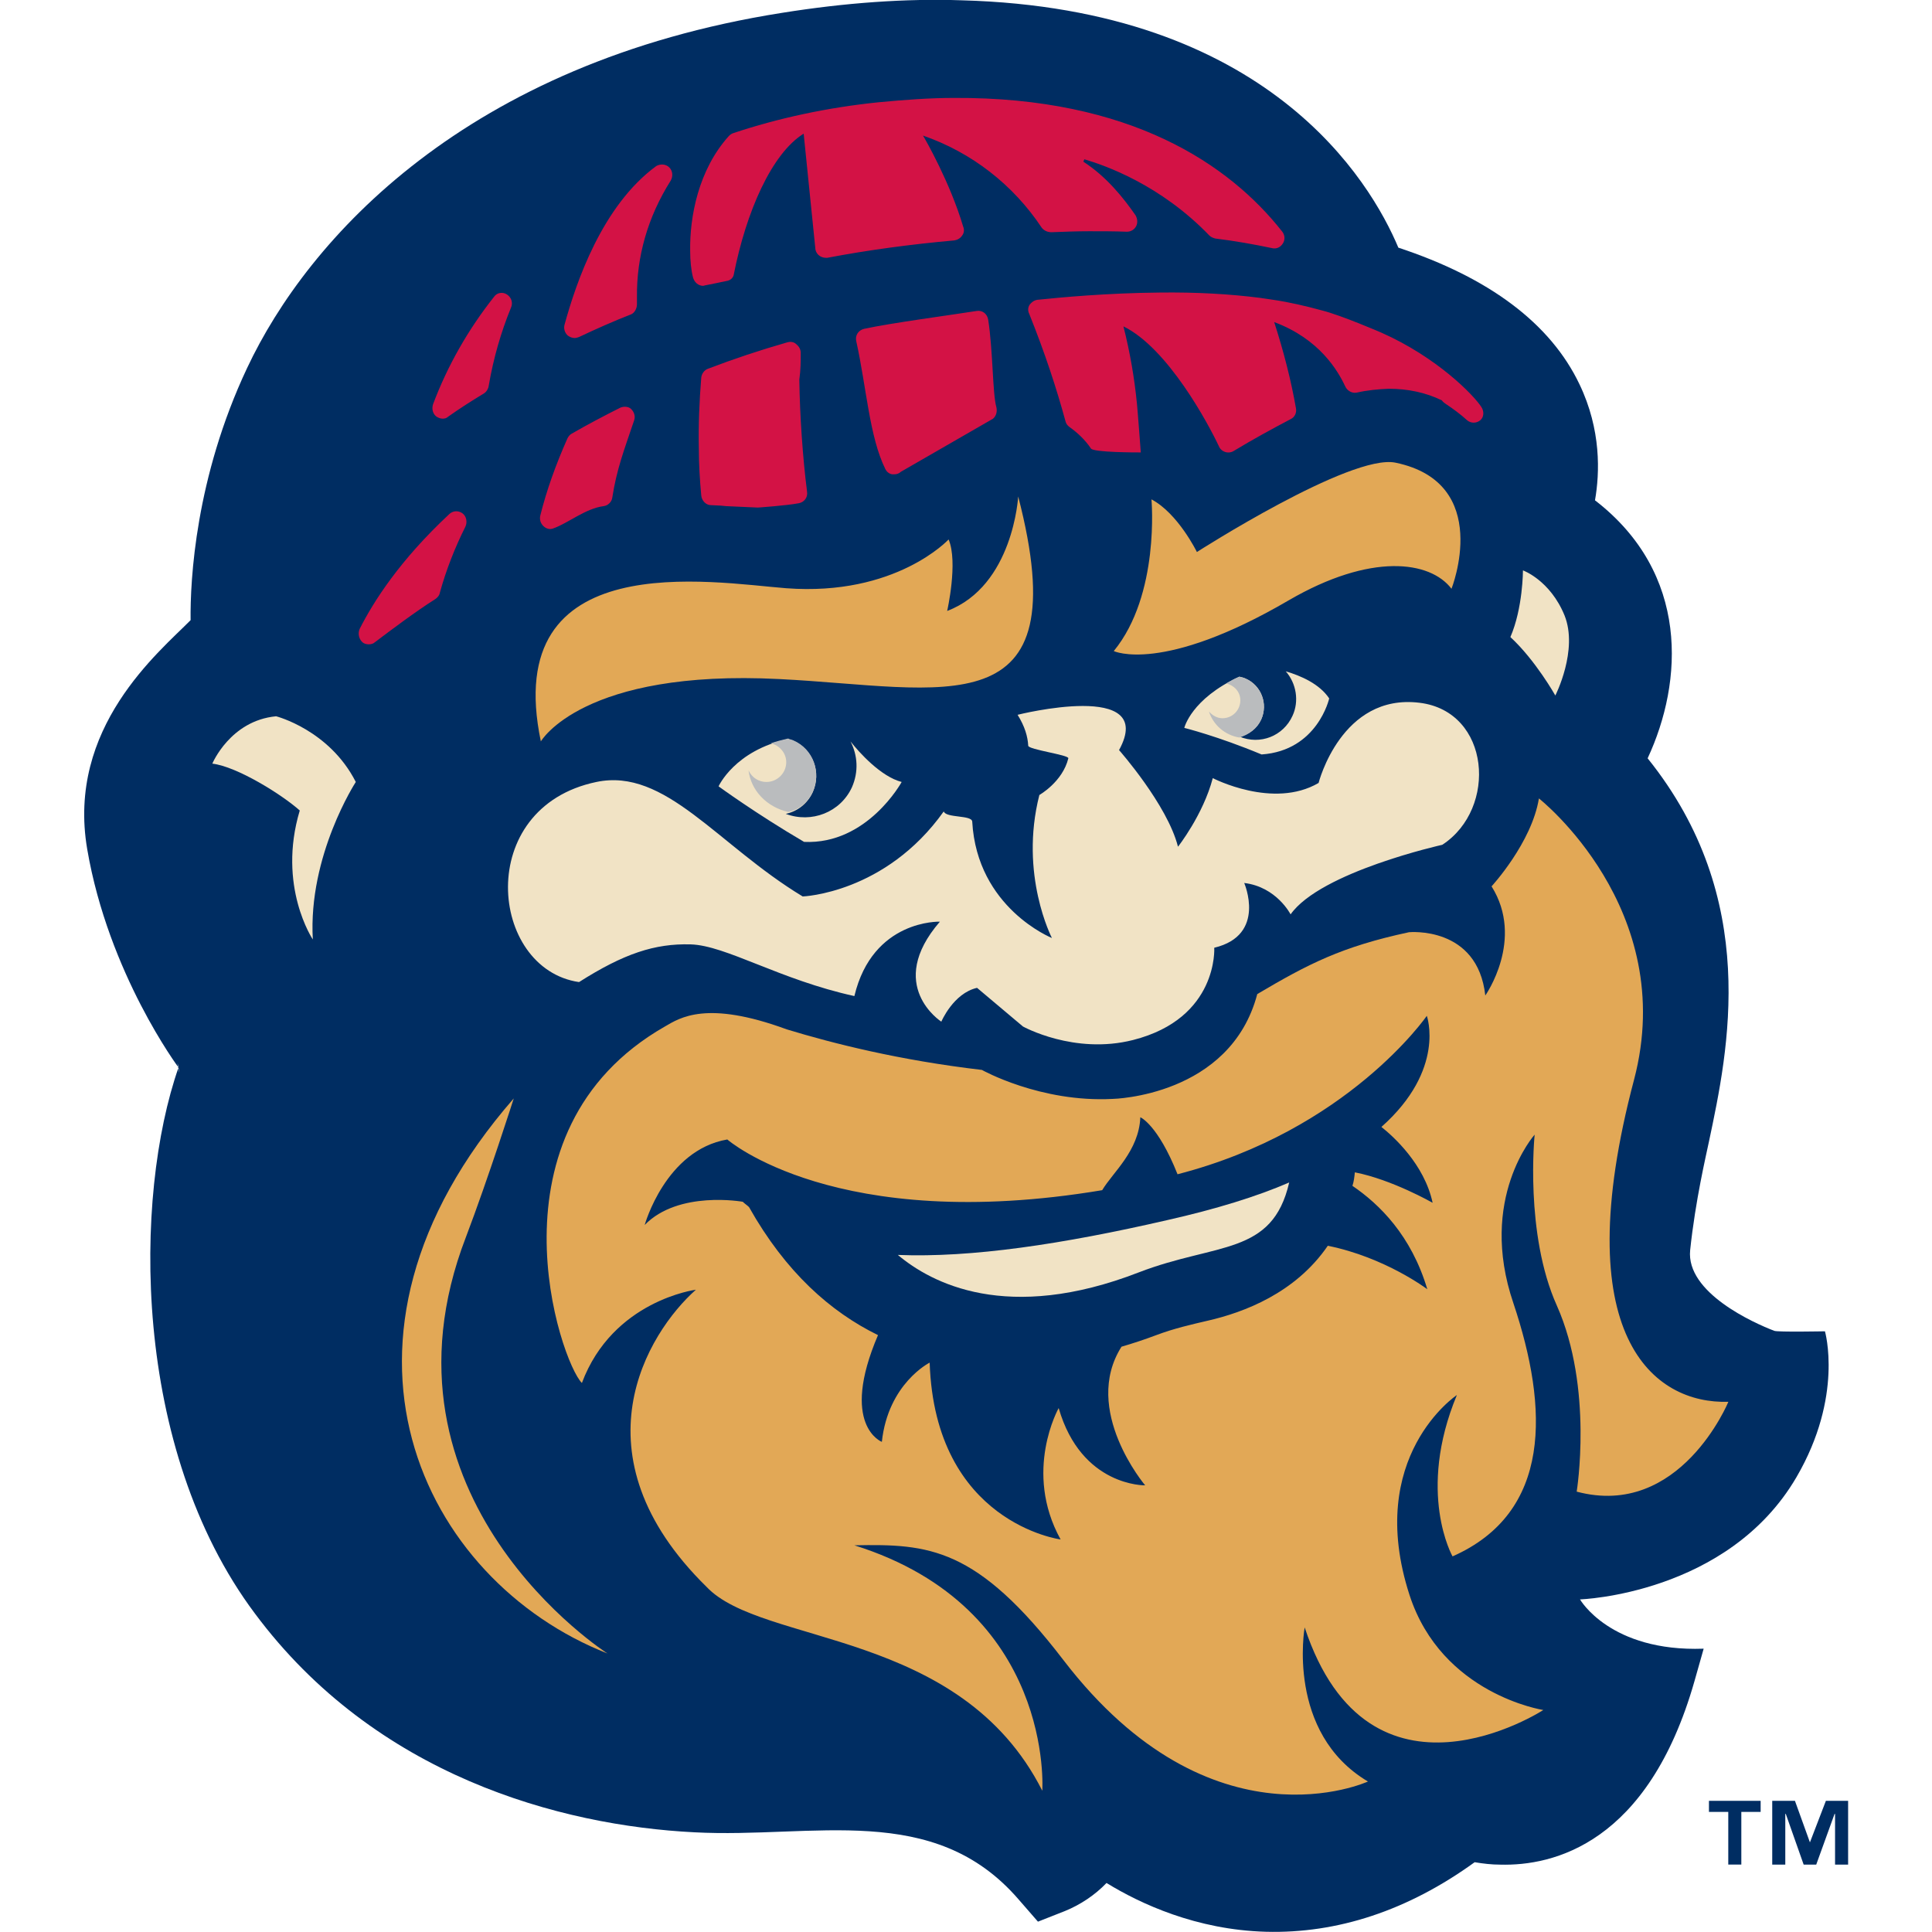 <?xml version="1.0" encoding="utf-8"?>
<!-- Generator: Adobe Illustrator 27.0.0, SVG Export Plug-In . SVG Version: 6.00 Build 0)  -->
<svg version="1.1" id="Layer_1" xmlns="http://www.w3.org/2000/svg" xmlns:xlink="http://www.w3.org/1999/xlink" x="0px" y="0px"
	 viewBox="0 0 512 512" style="enable-background:new 0 0 512 512;" xml:space="preserve">
<style type="text/css">
	.st0{fill:#002D62;}
	.st1{fill:#F1E3C5;}
	.st2{fill:#E2A856;}
	.st3{fill:#BABCBE;}
	.st4{fill:#D31245;}
</style>
<g id="XMLID_1_">
	<path id="XMLID_6_" class="st0" d="M479.65,488.25L479.65,488.25l-3.97-11.01h-6.02v16.9h3.46V480.7h0.13l4.74,13.44h3.33
		l4.86-13.44h0.13v13.44h3.46v-16.9h-5.89L479.65,488.25z M452.89,480.18h5.12v13.95h3.46v-13.95h5.12v-2.94h-13.7V480.18z
		 M335.49,511.94c-18.44-0.51-33.29-7.43-42.25-12.93c-3.07,3.2-6.91,5.76-11.01,7.43l-3.58,1.41l-3.58,1.41l-2.56-2.94l-2.56-2.94
		c-22.53-26.12-54.28-16.13-85.91-17.8c-35.59-1.79-84.5-14.98-116.5-58C34.76,383.78,35.4,316.95,47.31,282.9
		c-0.77-3.84,0.51,4.22,0,0c0,0-18.56-24.84-24.2-57.87c-5.51-32.26,19.08-52.24,27.4-60.68c-0.13-10.63,1.28-37.77,14.98-66.83
		C81.62,63.2,123.61,16.6,207.21,3.41c16.77-2.69,32.9-3.84,47.63-3.33c81.17,2.18,108.31,47.88,115.74,65.55
		c24.07,7.94,40.33,20.1,48.01,36.23c5.76,12.03,5.38,23.43,4.1,30.73c25.09,19.33,23.43,48.01,13.95,68.37
		c29.96,37.26,21.38,77.33,16.26,101.53c-0.77,3.71-3.58,15.49-4.99,28.81c-1.15,11.27,16.9,19.33,22.28,21.38
		c0.9,0.38,13.44,0.13,13.44,0.13s4.99,17.16-7.55,38.66c-18.18,31.11-57.36,32.39-57.36,32.39s7.94,13.95,32.77,13.06l-2.43,8.58
		c-12.29,43.15-37.51,49.03-51.47,48.65c-2.3,0-4.48-0.26-6.79-0.64C373.13,506.3,354.44,512.45,335.49,511.94"/>
	<path id="XMLID_9_" class="st1" d="M225.39,196.48c1.92,3.71,2.18,8.07,0.38,12.16c-3.07,6.66-10.75,9.6-17.54,7.04
		c3.07-0.64,5.76-2.69,7.17-5.76c2.3-5.12,0.13-11.27-5.12-13.57c-0.51-0.26-1.02-0.26-1.41-0.51
		c-14.21,3.07-18.44,12.55-18.44,12.55s9.99,7.3,22.66,14.72c16.77,0.77,25.86-15.88,25.86-15.88
		C233.46,205.82,227.69,199.42,225.39,196.48 M340.74,177.91c2.82,3.2,3.58,7.94,1.79,11.78c-2.43,5.38-8.58,7.81-14.08,5.51
		c2.43-0.51,4.61-2.05,5.76-4.48c1.92-4.22,0-9.09-4.1-10.88c-0.51-0.26-1.15-0.38-1.66-0.51c-12.8,5.89-14.6,13.57-14.6,13.57
		s8.83,2.18,20.48,7.04c14.85-1.02,17.92-14.85,17.92-14.85C349.7,181.24,344.71,179.07,340.74,177.91"/>
	<path id="XMLID_12_" class="st2" d="M143.33,196.48c0,0,11.01-19.2,63.25-16.52c43.66,2.18,79.38,13.7,63.25-48.39
		c0,0-1.28,23.68-18.82,30.34c0,0,2.94-12.93,0.38-18.95c0,0-13.95,15.11-43.02,12.93C188.65,154.36,132.44,144.37,143.33,196.48
		 M305.15,132.34c0,0,2.3,25.22-9.99,40.2c0,0,12.8,6.15,46.35-13.44c21.76-12.67,37.51-10.5,43.15-3.07
		c0,0,11.14-28.04-14.85-33.42c-11.91-2.43-52.62,23.68-52.62,23.68S312.19,136.05,305.15,132.34"/>
	<path id="XMLID_15_" class="st1" d="M158.05,207.23c18.31-3.84,32.01,16.64,54.67,30.34c0,0,21.89-0.77,37.38-22.53
		c0.64,1.79,7.43,0.9,7.55,2.69c1.28,22.92,21.12,30.85,21.12,30.85s-8.71-16.77-3.33-37.9c0,0,6.15-3.46,7.68-9.73
		c0.13-0.9-10.63-2.3-10.63-3.33c-0.13-2.43-0.9-5.12-2.82-8.19c0,0,37.13-9.35,26.89,9.35c0,0,12.8,14.47,15.62,25.61
		c0,0,6.66-8.45,9.22-18.18c0,0,16,8.32,28.04,1.28c0,0,6.02-23.81,26.76-21.25c18.82,2.3,20.74,28.04,6.02,37.64
		c0,0-32.26,7.17-40.2,18.44c0,0-3.71-7.3-12.29-8.32c0,0,6.02,13.83-7.94,17.16c0,0,1.15,18.69-21.51,24.45
		c-15.62,3.97-29.19-3.58-29.19-3.58l-12.16-10.24c-6.27,1.41-9.47,8.96-9.47,8.96s-14.98-9.6-0.38-26.5c0,0-17.8-0.64-22.66,19.72
		c-19.84-4.35-34.06-13.44-43.4-13.7c-9.47-0.26-17.67,2.43-29.57,9.99C129.63,256.78,125.53,214.02,158.05,207.23 M403.6,151.16
		c0,0,7.17,2.56,11.01,11.91c3.71,9.22-2.43,21.25-2.43,21.25s-5.25-9.35-11.91-15.49C403.6,161.14,403.6,151.16,403.6,151.16"/>
	<path id="XMLID_18_" class="st3" d="M215.4,209.79c2.3-5.12,0.13-11.27-5.12-13.57c-0.51-0.26-1.02-0.26-1.41-0.51
		c-1.66,0.38-3.2,0.77-4.61,1.28c2.3,0.51,4.1,2.56,4.1,4.99c0,2.94-2.43,5.25-5.25,5.25c-2.05,0-3.84-1.15-4.74-3.07
		c0.64,5.38,4.87,9.73,10.5,11.01C211.69,214.66,214.12,212.61,215.4,209.79 M334.21,190.72c1.92-4.22,0-9.09-4.1-10.88
		c-0.51-0.26-1.15-0.38-1.66-0.51c-1.28,0.51-2.43,1.15-3.46,1.79c2.05,0.51,3.71,2.18,3.71,4.48c0,2.56-2.05,4.74-4.74,4.74
		c-1.41,0-2.69-0.77-3.58-1.79c1.15,3.58,4.22,6.27,8.07,6.91C331.01,194.68,333.19,193.02,334.21,190.72"/>
	<path id="XMLID_19_" class="st1" d="M237.94,332.57c8.83,7.43,28.93,18.18,63.89,4.61c20.61-7.94,35.34-4.35,39.82-23.81
		c-8.58,3.71-19.33,7.04-32.39,9.99C281.47,329.75,257.4,333.34,237.94,332.57"/>
	<path id="XMLID_20_" class="st2" d="M123.48,327.83c5.89-15.49,12.67-36.74,12.67-36.74c-55.82,64.01-24.33,127.77,24.84,147.1
		C160.99,438.19,96.72,397.22,123.48,327.83"/>
	<path id="XMLID_21_" class="st1" d="M73.17,189.82c-12.16,1.15-16.9,12.55-16.9,12.55c6.53,0.77,18.44,8.19,23.17,12.42
		c-6.02,20.1,3.46,34.18,3.46,34.18c-1.28-22.28,11.39-41.74,11.39-41.74C87.25,193.4,73.17,189.82,73.17,189.82"/>
	<path id="XMLID_24_" class="st2" d="M433.05,286.1c11.91-45.32-25.22-74.51-25.22-74.51c-1.92,11.78-12.55,23.3-12.55,23.3
		c8.83,14.08-1.66,28.93-1.66,28.93c-2.05-18.56-20.23-16.77-20.23-16.77c-17.92,3.84-26.76,8.45-40.2,16.39
		c-7.17,27.14-38.28,27.78-38.28,27.78c-19.2,1.02-34.7-7.68-34.7-7.68c-21.89-2.56-39.56-7.04-51.72-10.75
		c-21.25-7.81-28.29-3.07-32.26-0.77c-48.65,27.78-27.65,88.98-22.02,94.48c8.19-21.89,30.21-24.71,30.21-24.71
		c-12.8,11.39-32.9,43.66,2.82,78.74c14.72,15.62,67.21,11.01,88.98,54.03c0,0,3.33-48.39-49.8-65.04
		c19.72-0.38,32.39,0.38,55.44,30.47c39.3,51.21,80.66,32.13,80.66,32.13c-21.76-12.93-16.77-40.84-16.77-40.84
		c17.16,51.85,63.25,21.89,63.25,21.89s-26.89-4.1-35.46-30.47c-11.91-36.74,12.55-53,12.55-53c-10.75,25.86-1.15,42.76-1.15,42.76
		c26.37-11.65,25.48-39.18,16.13-67.09c-9.47-27.78,5.63-44.68,5.63-44.68s-2.69,26.25,5.89,45.32c9.73,21.89,5.25,49.29,5.25,49.29
		c27.4,7.3,40.2-23.81,40.2-23.81C438.3,372.13,415,354.21,433.05,286.1 M378.25,341.66c0,0-11.14-8.45-26.37-11.52
		c-8.58,12.55-22.28,17.67-31.75,19.84c-4.35,1.02-8.96,2.05-13.7,3.84c-3.07,1.15-6.15,2.18-9.22,3.07
		c-10.63,16.77,6.27,36.74,6.27,36.74s-16.9,0.38-22.92-20.48c0,0-9.47,16.77,0.51,34.82c0,0-33.29-4.35-34.7-46.86
		c0,0-11.01,5.51-12.67,21c0,0-11.27-4.35-1.02-28.29c-12.55-6.15-24.45-16.64-34.18-33.93c-0.51-0.51-1.15-0.9-1.66-1.41
		c0,0-17.03-3.07-25.99,6.15c0,0,5.51-19.84,21.89-22.66c0,0,28.81,25.22,99.35,13.44c2.82-4.74,9.73-10.37,10.11-19.33
		c0,0,4.61,1.92,9.86,15.11c45.19-11.65,66.06-41.99,66.06-41.99s5.12,14.21-12.03,29.45c3.07,2.43,11.39,9.86,13.57,20.1
		c0,0-10.75-6.15-20.61-8.07c-0.13,1.28-0.26,2.43-0.64,3.58C365.58,319.13,374.03,327.45,378.25,341.66"/>
	<path id="XMLID_33_" class="st4" d="M212.2,93.54c0-0.9-0.38-1.66-1.15-2.3c-0.64-0.64-1.54-0.77-2.43-0.51
		c-7.17,2.05-14.08,4.35-21.12,7.04c-0.9,0.38-1.54,1.28-1.66,2.3c-0.51,6.27-0.77,12.55-0.64,18.82c0,4.1,0.26,8.32,0.64,12.42
		c0.13,1.41,1.28,2.56,2.56,2.56l2.69,0.13l1.28,0.13c3.33,0.13,8.45,0.38,8.45,0.38s7.55-0.51,10.88-1.15
		c1.41-0.26,2.43-1.54,2.18-3.07c-1.15-8.96-1.92-20.23-2.05-29.7C212.2,98.02,212.2,95.72,212.2,93.54 M261.88,84.71
		c-0.26-1.54-1.54-2.56-3.07-2.3c-7.3,1.15-22.79,3.2-29.83,4.74c-1.54,0.38-2.43,1.79-2.05,3.33c2.69,12.16,3.46,25.22,7.68,33.8
		c0.38,0.77,1.02,1.28,1.79,1.41h0.64c0.51,0,1.15-0.13,1.66-0.64l24.45-14.08c0.9-0.77,1.15-1.92,0.9-3.07
		C263.03,104.43,263.16,92.9,261.88,84.71 M119.13,136.18c-13.19,12.29-20.1,23.17-23.81,30.47c-0.51,1.15-0.26,2.56,0.64,3.46
		c0.51,0.51,1.15,0.64,1.79,0.64c0.51,0,1.15-0.13,1.54-0.51c4.74-3.58,10.88-8.19,16.13-11.52c0.51-0.38,1.02-0.9,1.15-1.66
		c1.66-6.02,3.97-11.91,6.79-17.54c0.51-1.15,0.26-2.69-0.77-3.46C121.56,135.28,120.15,135.28,119.13,136.18 M392.59,107.88
		c-2.05-3.2-11.78-13.19-26.5-19.72c0,0-10.63-4.61-15.75-5.89c-4.22-1.15-8.58-2.18-12.93-2.82l-3.46-0.51
		c-7.94-1.02-16.9-1.54-26.76-1.41c-13.83,0.13-26.12,1.28-32.26,1.92c-0.9,0.13-1.54,0.64-2.05,1.28
		c-0.51,0.77-0.51,1.66-0.13,2.43c4.22,10.5,7.3,19.97,9.6,28.42c0.13,0.64,0.51,1.15,1.02,1.54c2.18,1.54,4.22,3.46,5.76,5.76
		c0.77,1.02,11.91,1.02,13.19,1.02c0,0-0.9-12.03-1.02-12.93c-0.64-6.53-1.79-13.44-3.58-20.48c11.78,5.76,22.53,25.86,25.35,31.88
		c0.38,0.9,1.41,1.54,2.43,1.54c0.51,0,1.02-0.13,1.41-0.38c4.86-2.94,9.99-5.76,15.11-8.45c1.15-0.51,1.66-1.79,1.41-2.94
		c-1.28-7.3-3.2-14.85-5.76-22.79c12.03,4.48,16.9,12.93,18.82,17.03c0.51,1.15,1.79,1.92,3.07,1.66c2.82-0.64,5.63-0.9,8.45-1.02
		c5.12,0,9.86,1.02,14.08,3.07c0.38,0.51,0.77,0.77,1.15,1.02c1.92,1.28,3.84,2.69,5.51,4.22c1.02,0.9,2.56,0.9,3.58,0
		C393.23,110.57,393.36,109.03,392.59,107.88 M168.8,80.61c0-0.64,0-1.15,0-1.79c-0.13-10.75,2.82-21.25,8.96-30.98
		c0.64-1.15,0.51-2.56-0.38-3.46c-0.9-0.9-2.3-1.02-3.46-0.38c-14.34,10.5-21.25,30.85-24.33,42.12c-0.26,1.02,0.13,2.18,0.9,2.82
		c0.51,0.38,1.15,0.64,1.79,0.64c0.38,0,0.77-0.13,1.15-0.26c4.61-2.18,9.22-4.22,13.83-6.02C168.16,82.92,168.8,81.77,168.8,80.61
		 M278.65,61.54c3.33-0.13,6.66-0.26,9.99-0.26c3.33,0,6.79,0,9.99,0.13c1.02,0,1.92-0.51,2.43-1.41c0.51-0.9,0.38-2.05-0.13-2.94
		c-3.2-4.61-7.68-10.24-13.83-14.21l0.26-0.64c5.63,1.66,20.23,6.79,33.16,20.23c0.38,0.38,1.02,0.64,1.54,0.77
		c5.25,0.64,10.24,1.54,15.11,2.56c1.15,0.26,2.18-0.26,2.82-1.28c0.64-1.02,0.51-2.3-0.26-3.2
		c-13.83-17.54-39.94-35.59-86.93-35.34c-6.4,0-13.19,0.51-19.97,1.15c-13.7,1.41-26.63,4.22-38.54,8.19
		c-0.38,0.13-0.77,0.38-1.15,0.77c-8.07,8.96-10.37,21.38-10.24,30.34c0,2.69,0.26,5.25,0.77,7.17c0.38,1.28,1.41,2.18,2.69,2.18
		l0.51-0.13l2.56-0.51l3.07-0.64c0.9-0.13,1.66-0.64,1.92-1.54c3.33-16.9,10.11-32.26,18.56-37.51c0,0,2.94,28.93,3.07,30.21
		c0,1.54,1.28,2.69,2.82,2.69h0.38c10.75-2.05,22.15-3.58,33.67-4.61c0.77-0.13,1.54-0.51,2.05-1.28c0.51-0.64,0.64-1.54,0.26-2.43
		c-3.46-11.65-9.99-23.04-10.63-24.07c12.93,4.48,23.94,13.06,31.49,24.45C276.73,61.15,277.63,61.54,278.65,61.54 M134.36,78.05
		c-1.15-0.77-2.69-0.51-3.46,0.64c-6.79,8.58-12.29,18.18-16.13,28.42c-0.38,1.15-0.13,2.43,0.77,3.2c0.51,0.38,1.15,0.64,1.79,0.64
		c0.51,0,1.02-0.13,1.41-0.51c3.07-2.18,6.27-4.22,9.47-6.15c0.64-0.38,1.15-1.15,1.28-1.92c1.28-7.55,3.33-14.47,5.89-20.74
		C136.03,80.23,135.52,78.82,134.36,78.05 M164.45,108.01c-4.35,2.18-8.71,4.48-12.93,6.91c-0.51,0.26-0.9,0.77-1.15,1.28
		c-3.07,6.91-5.51,13.7-7.17,20.36c-0.26,1.02,0,2.05,0.77,2.82s1.79,1.02,2.69,0.64c3.97-1.41,8.45-5.25,13.31-5.89
		c1.15-0.13,2.18-1.15,2.3-2.3c1.15-7.43,3.07-12.42,5.76-20.36c0.38-1.02,0.13-2.18-0.77-3.07
		C166.63,107.75,165.47,107.63,164.45,108.01"/>
</g>
</svg>
